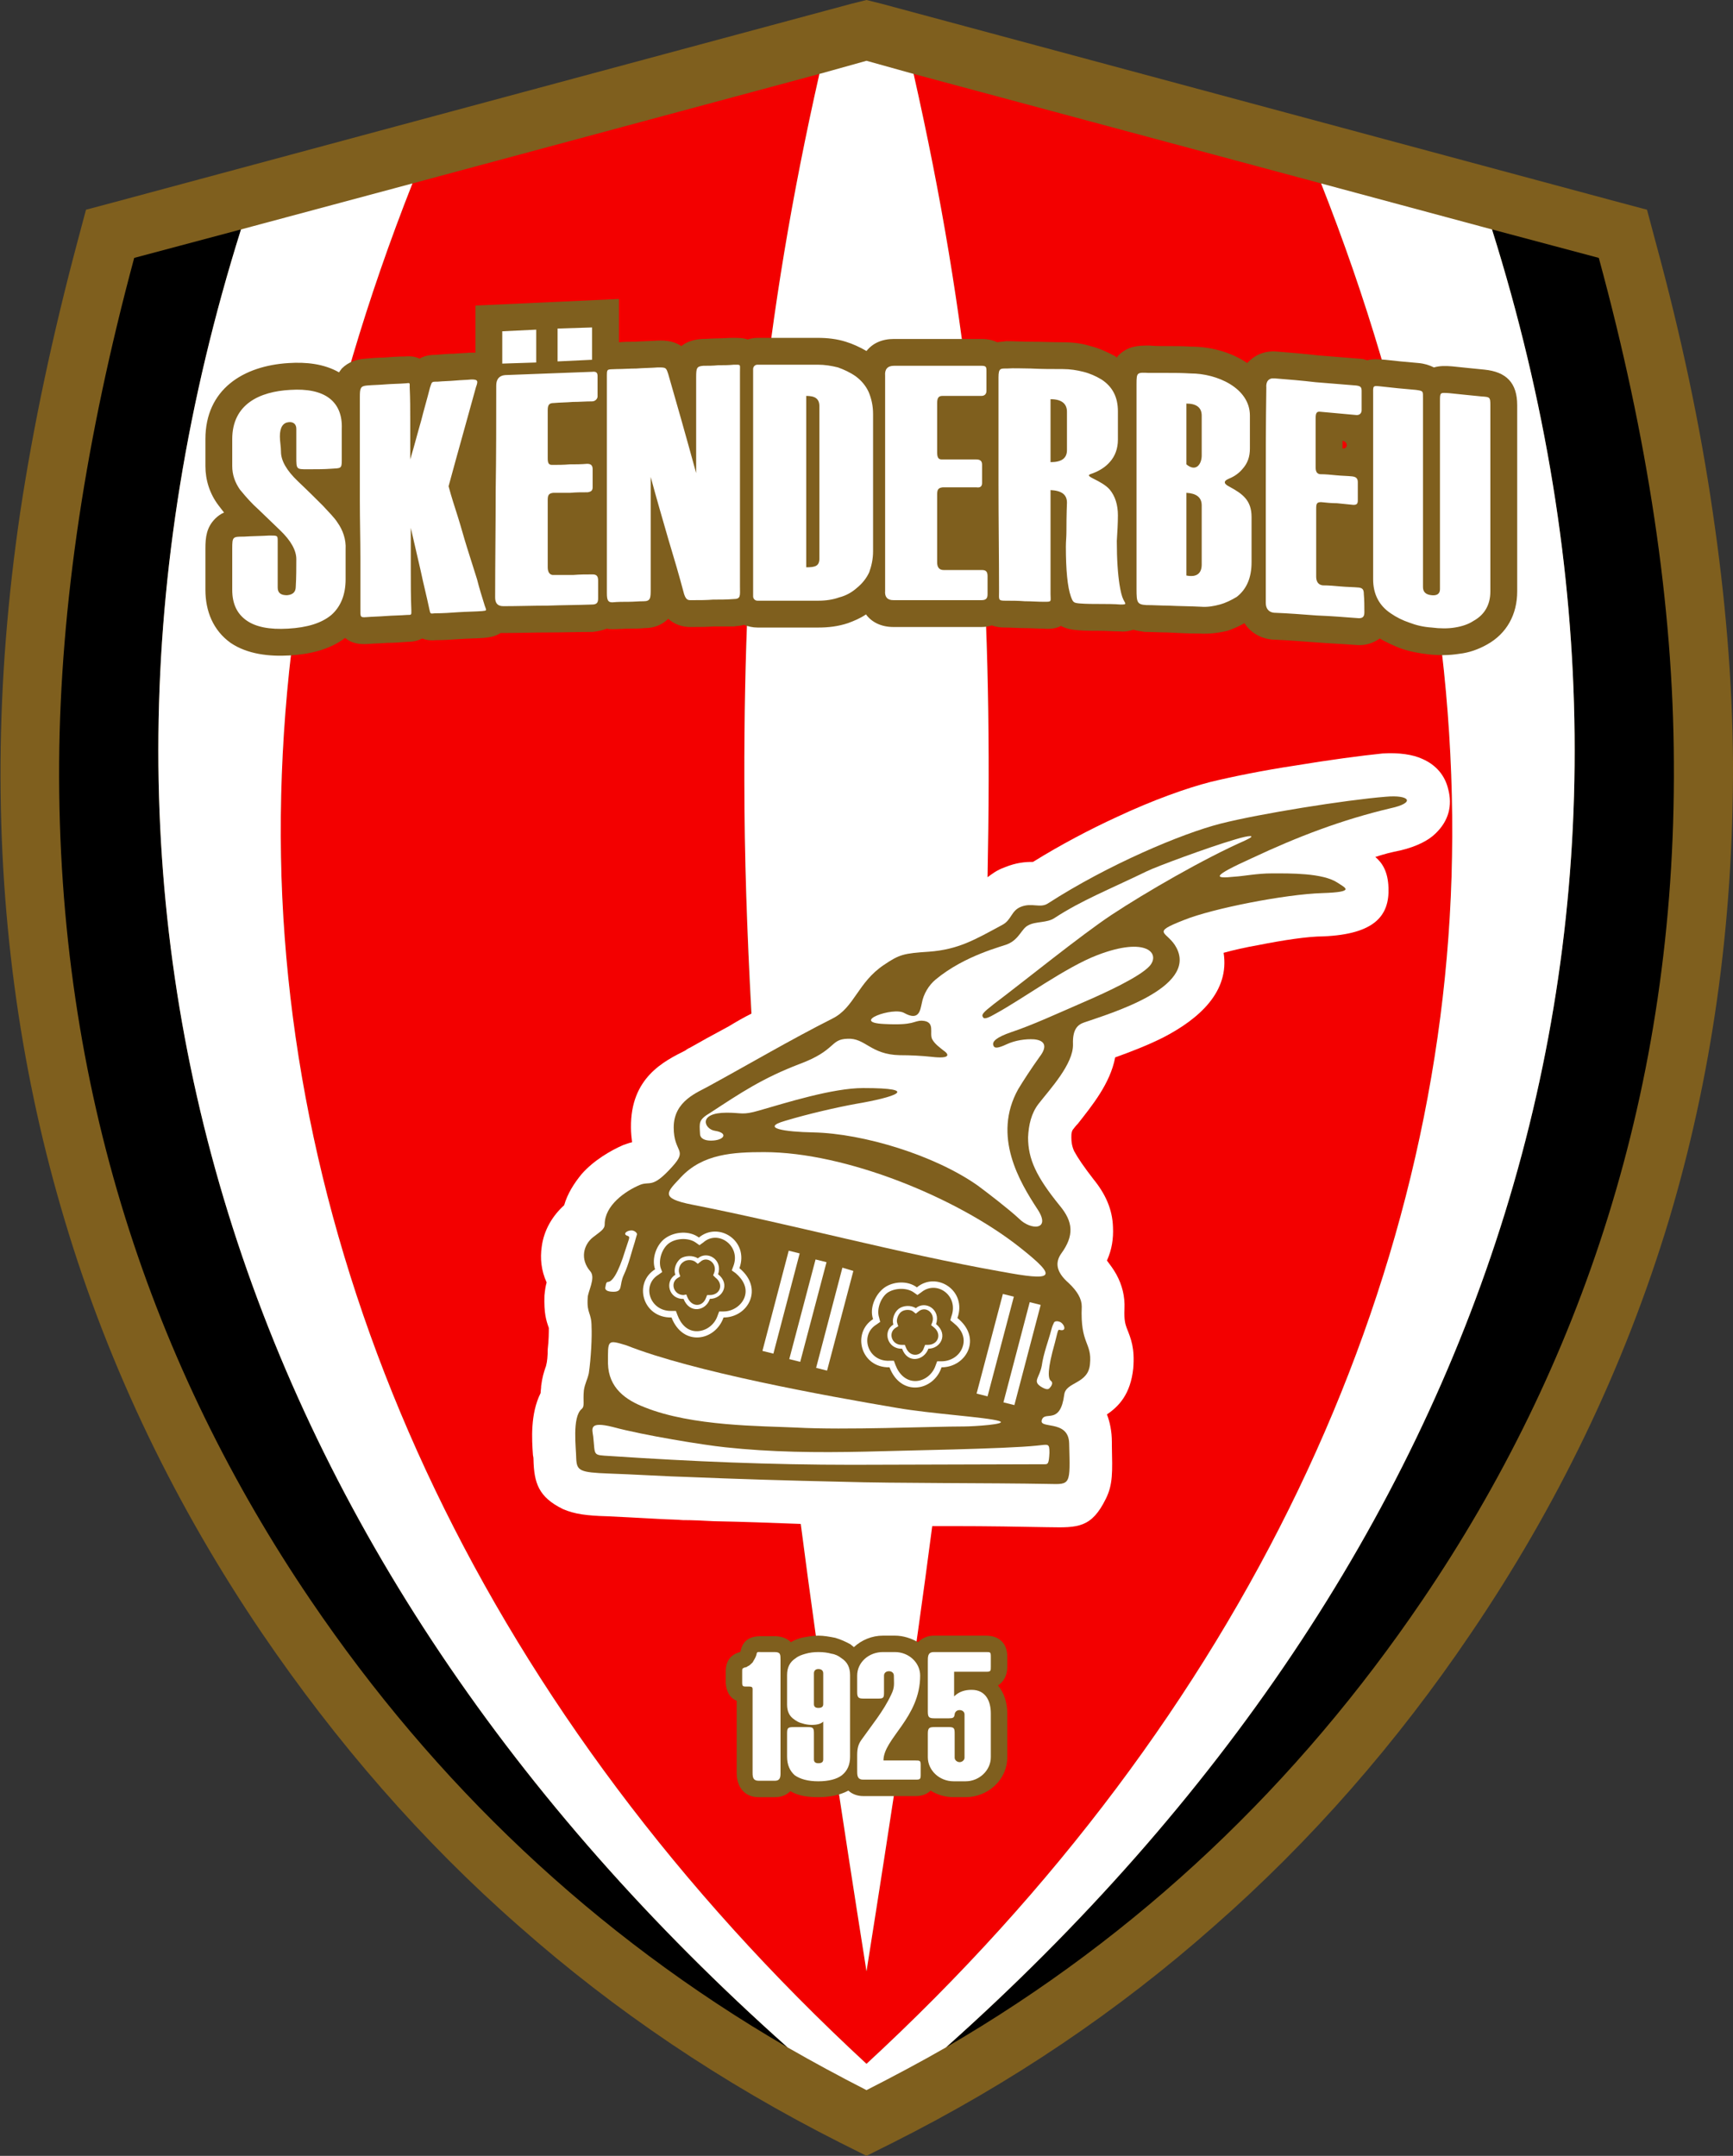 <?xml version="1.0" encoding="UTF-8"?>
<!DOCTYPE svg PUBLIC "-//W3C//DTD SVG 1.1//EN" "http://www.w3.org/Graphics/SVG/1.1/DTD/svg11.dtd">
<!-- Creator: CorelDRAW X7 -->
<svg xmlns="http://www.w3.org/2000/svg" xml:space="preserve" width="3.164in" height="3.937in" version="1.1" style="shape-rendering:geometricPrecision; text-rendering:geometricPrecision; image-rendering:optimizeQuality; fill-rule:evenodd; clip-rule:evenodd"
viewBox="0 0 3164 3937"
 xmlns:xlink="http://www.w3.org/1999/xlink">
 <rect x="0" y="0" width="3164" height="3937" fill="#333333" stroke="none"/>
 <defs>
  <style type="text/css">
   <![CDATA[
    .fil4 {fill:#7F5F1E}
    .fil5 {fill:white}
    .fil2 {fill:black;fill-rule:nonzero}
    .fil0 {fill:#7F5F1E;fill-rule:nonzero}
    .fil1 {fill:#F30000;fill-rule:nonzero}
    .fil6 {fill:white;fill-rule:nonzero}
    .fil3 {fill:white;fill-rule:nonzero}
   ]]>
  </style>
 </defs>
 <g id="Layer_x0020_1">
  <g id="_627943064">
   <path class="fil0" d="M1534 3913c-216,-109 -412,-241 -586,-395 -178,-156 -334,-336 -470,-536 -154,-227 -278,-479 -360,-754 -77,-257 -119,-536 -117,-836 1,-149 13,-301 36,-457 24,-159 59,-323 104,-492l16 -60 60 -16 1337 -360 28 -7 28 7 1337 360 60 16 16 60c46,169 81,333 104,492 23,156 36,308 37,457 1,300 -40,579 -117,836 -83,275 -207,527 -361,754 -135,200 -292,380 -470,536 -174,154 -369,286 -586,395l-48 24 -48 -24z"/>
   <path class="fil1" d="M2412 335l-744 -200c101,447 138,832 137,1290 -1,626 -85,1313 -223,2175 -138,-862 -222,-1549 -223,-2175 -1,-458 36,-843 137,-1290l-743 200c-166,421 -247,831 -240,1230 14,780 380,1567 1069,2204 690,-637 1056,-1424 1069,-2204 7,-399 -73,-809 -239,-1230z"/>
   <path class="fil2" d="M440 419l-195 52c-88,327 -135,635 -137,921 -4,598 172,1107 459,1530 227,335 518,612 871,817 -999,-890 -1392,-2066 -998,-3320z"/>
   <path class="fil2" d="M2919 471l-195 -52c394,1254 1,2430 -997,3320 353,-205 643,-482 870,-817 287,-423 463,-932 459,-1530 -1,-286 -48,-594 -137,-921z"/>
   <path class="fil3" d="M2724 419l-312 -84c166,421 246,831 239,1230 -13,780 -379,1567 -1069,2204 -689,-637 -1055,-1424 -1069,-2204 -7,-399 74,-809 240,-1230l-313 84c-394,1254 -1,2430 998,3320 47,27 95,53 144,78 49,-25 98,-51 145,-78 998,-890 1391,-2066 997,-3320z"/>
   <path class="fil3" d="M974 2665c1,43 9,69 54,91 21,9 43,12 81,13 18,1 63,3 96,5 17,1 31,1 41,2 19,0 38,1 57,2 53,1 106,3 159,5 33,255 74,526 120,817 46,-290 87,-559 120,-813 13,0 26,0 39,0 62,0 123,1 173,2l2 0c52,1 77,1 103,-52 13,-26 12,-49 11,-96l0 -7c0,-21 -4,-38 -9,-51 22,-15 43,-37 48,-84 3,-37 -4,-54 -12,-74 -2,-6 -5,-13 -4,-35 1,-22 -4,-43 -15,-63 -5,-9 -11,-17 -17,-25 9,-20 12,-40 11,-61 -1,-33 -14,-61 -36,-88 -17,-22 -28,-38 -35,-51 -4,-9 -5,-17 -5,-25 0,-4 0,-7 1,-10 0,-1 1,-2 1,-3 3,-4 6,-8 10,-12 25,-32 59,-73 68,-121 25,-9 57,-21 87,-36 68,-35 122,-85 111,-155 18,-5 40,-10 63,-14 45,-9 91,-16 119,-16 94,-4 121,-38 119,-89 -1,-29 -11,-45 -24,-56 15,-5 30,-9 46,-12 29,-7 51,-18 64,-31 24,-23 31,-51 23,-81 -6,-25 -22,-44 -47,-55 -17,-8 -43,-12 -73,-10 -39,4 -99,12 -159,22 -60,9 -118,21 -155,30 -43,11 -105,33 -171,64 -50,23 -103,51 -153,82 -14,0 -30,1 -52,10 -14,5 -23,12 -31,18 1,-59 2,-118 2,-177 1,-458 -36,-843 -137,-1290l-86 -24 -86 24c-101,447 -138,832 -137,1290 0,139 5,280 13,426 -14,7 -28,15 -41,23 -28,15 -57,31 -69,38 -2,1 -3,2 -4,2 -7,4 -6,4 -6,4 -40,20 -101,50 -100,141 0,10 1,19 2,27 -5,1 -10,3 -16,5 -23,10 -54,28 -76,53 -14,17 -26,36 -32,57 -21,19 -37,45 -41,76 -3,21 -1,43 9,65 -2,7 -3,14 -4,24 -1,32 3,45 8,59 0,8 0,22 -2,39 0,12 -1,23 -3,30 0,0 0,1 -1,3 -3,9 -6,18 -8,34 0,5 -1,9 -1,13 -19,38 -16,85 -14,113 1,6 1,5 1,8z"/>
   <path class="fil4" d="M2277 663c13,-14 31,-23 54,-21 25,2 50,4 75,7 25,2 50,4 75,6 5,0 10,1 15,3 10,-3 21,-2 33,-1 9,1 19,2 28,3 11,1 22,2 33,3 11,1 20,4 28,8 10,-3 21,-3 33,-2 9,1 19,2 29,3 10,1 20,2 30,3 40,4 60,24 60,65 0,55 0,109 0,163 0,59 0,118 0,177 0,42 -19,77 -55,97 -16,9 -33,15 -51,17 -19,3 -37,3 -56,1 -17,-2 -34,-5 -51,-11 -13,-5 -26,-11 -38,-18 -11,8 -25,13 -41,12 -26,-2 -52,-3 -77,-5 -26,-2 -52,-4 -78,-5 -22,-2 -40,-13 -51,-30 -10,6 -20,10 -31,14 -17,4 -34,6 -51,5 -19,0 -39,-1 -59,-2 -13,0 -27,-1 -41,-1 -7,-1 -14,-2 -21,-4 -8,3 -17,4 -26,3 -11,0 -23,-1 -34,-1 -14,0 -27,0 -40,-1 -13,-1 -23,-3 -32,-8 -9,5 -20,6 -32,5 -12,0 -24,-1 -36,-1 -11,0 -23,-1 -34,-1 -9,0 -17,-1 -24,-4 -6,2 -12,3 -19,3l-161 0c-21,0 -39,-8 -50,-23 -10,7 -22,12 -33,16 -18,6 -36,8 -54,8l-111 0c-9,0 -17,-2 -25,-5 -5,2 -12,2 -18,3 -12,0 -25,0 -37,0 -13,1 -26,1 -38,1 -19,1 -34,-5 -45,-15 -12,12 -27,17 -43,17 -9,1 -19,1 -28,1 -10,0 -20,1 -30,1 -4,0 -8,0 -11,-1 -8,3 -16,5 -26,6 -27,0 -54,1 -81,1 -27,0 -54,1 -81,1 -2,0 -4,0 -6,0 -9,6 -20,8 -31,9 -15,1 -29,1 -43,2 -15,1 -29,2 -43,2 -10,1 -19,0 -26,-3 -8,4 -16,6 -26,6 -13,1 -25,2 -38,2 -12,1 -24,1 -35,2 -16,1 -30,-1 -42,-11 -29,22 -66,30 -102,32 -36,2 -76,-2 -107,-23 -32,-23 -46,-58 -46,-97 0,-25 0,-50 0,-75 0,-21 2,-39 18,-55 5,-5 11,-9 16,-11 -3,-4 -7,-9 -10,-13 -16,-21 -24,-46 -24,-72 0,-17 0,-33 0,-49 0,-91 69,-134 152,-139 31,-2 64,1 92,17 1,-2 3,-4 5,-7 12,-12 27,-17 43,-18 11,-1 22,-2 33,-2 13,-1 26,-2 39,-2 10,-1 19,0 27,4 8,-5 18,-7 30,-7 11,-1 22,-2 32,-2 10,-1 20,-1 30,-2 3,0 6,0 10,0l0 -86 262 -12 0 79c10,-1 20,-1 30,-1 13,-1 26,-1 39,-2 19,-1 33,2 45,10 11,-9 24,-12 38,-13 9,0 18,-1 27,-1 10,0 20,-1 29,-1 10,0 19,0 27,3 6,-2 12,-3 18,-3l110 0c18,0 35,2 51,7 13,4 26,10 38,17 11,-14 28,-22 50,-22l160 0c11,0 20,2 29,6 5,-1 10,-1 16,-2 15,0 30,1 45,1 20,0 39,1 59,1 17,0 34,2 50,7 16,4 31,11 46,19 0,1 1,1 2,2 1,-2 3,-4 5,-6 17,-15 33,-16 54,-16 10,1 21,1 32,1 15,0 30,0 45,1 35,0 73,10 102,30zm174 142c0,5 0,10 0,14 11,1 10,-13 0,-14z"/>
   <path class="fil3" d="M2705 724c-10,-1 -20,-2 -30,-3 -10,-1 -19,-2 -29,-3 -17,-1 -17,-2 -17,15 0,55 0,108 0,163 0,60 0,120 0,180 0,8 -5,12 -15,11 -11,-1 -16,-6 -16,-15 0,-59 0,-119 0,-179 0,-55 0,-110 0,-165 0,-14 1,-14 -13,-16 -11,-1 -21,-2 -33,-3 -9,-1 -19,-2 -28,-3 -19,-2 -17,-3 -17,17 0,53 0,106 0,159 0,59 0,117 0,176 0,27 11,48 32,62 10,7 22,13 34,17 13,5 26,8 41,9 15,2 30,2 42,0 13,-2 25,-6 34,-12 20,-11 31,-29 31,-54 0,-59 0,-118 0,-177 0,-55 0,-108 0,-163 0,-15 -1,-15 -16,-16zm-2115 200c-12,-12 -27,-27 -46,-45 -21,-20 -31,-38 -31,-54 0,-9 -2,-19 -2,-28 0,-17 6,-25 16,-26 9,-1 14,4 14,12 0,19 0,32 0,51 0,23 0,23 20,23 16,0 30,0 44,-1 17,-1 19,0 19,-15 0,-19 0,-38 0,-58 1,-25 -7,-44 -23,-56 -16,-12 -40,-17 -71,-15 -56,3 -106,26 -106,90 0,16 0,32 0,49 0,16 5,30 14,43 5,6 13,16 25,28 13,12 28,27 48,46 20,19 30,37 30,53 0,17 0,33 -1,50 0,10 -5,15 -16,16 -11,0 -17,-4 -17,-14 0,-28 0,-56 0,-85 0,-10 0,-10 -15,-10 -16,1 -32,1 -47,2 -20,0 -21,0 -21,22 0,26 0,49 0,75 0,26 9,44 26,56 17,12 42,17 76,15 35,-2 61,-10 79,-25 17,-15 26,-37 26,-65 0,-18 0,-36 0,-55 1,-18 -5,-35 -15,-49 -5,-8 -14,-17 -26,-30zm281 134c-6,-19 -12,-38 -18,-57 -6,-19 -11,-38 -17,-57 -6,-19 -12,-37 -17,-56 9,-33 18,-66 27,-98 8,-29 15,-54 23,-83 4,-11 4,-14 -8,-14 -11,1 -19,1 -30,2 -11,1 -21,1 -32,2 -12,0 -10,0 -14,11 -5,20 -11,40 -16,60 -7,24 -13,48 -20,71 0,-23 0,-46 0,-70 0,-20 0,-41 -1,-62 0,-8 1,-8 -7,-7 -13,1 -26,1 -38,2 -11,1 -22,1 -33,2 -12,1 -13,5 -13,21 0,33 0,64 0,95 0,31 0,62 0,95 0,35 1,70 1,106 0,30 0,61 0,91 0,14 -1,16 11,15 12,-1 23,-1 35,-2 13,-1 26,-1 39,-2 9,0 8,0 8,-9 -1,-24 -1,-47 -1,-71 0,-26 0,-52 0,-79 6,26 12,52 18,78 5,24 11,47 16,71 2,8 1,8 10,7 15,0 29,-1 43,-2 15,-1 29,-1 43,-2 10,-1 8,-1 5,-10 -5,-16 -10,-32 -14,-48zm211 -9c-12,0 -23,0 -35,1 -12,0 -23,0 -35,0 -9,1 -12,-6 -12,-14 0,-20 0,-41 0,-61 0,-21 0,-41 0,-62 0,-9 2,-12 10,-13 10,0 21,0 31,0 11,-1 21,-1 32,-1 6,-1 9,-3 9,-9 0,-11 0,-22 0,-33 0,-6 -2,-10 -10,-10 -11,1 -22,1 -32,1 -11,1 -21,1 -32,1 -6,0 -8,-3 -8,-12 0,-29 0,-59 0,-88 0,-10 3,-13 11,-13 11,-1 23,-1 35,-2 12,0 23,-1 35,-1 6,0 10,-5 10,-9 0,-13 0,-25 0,-37 0,-6 -2,-9 -10,-8 -27,1 -53,2 -80,3 -26,1 -52,2 -79,3 -11,1 -16,8 -16,19 0,64 0,128 -1,192 0,65 -1,130 -1,195 0,10 4,16 15,16 27,0 54,-1 81,-1 27,-1 54,-1 81,-2 9,0 11,-4 11,-11 0,-11 0,-22 0,-33 0,-8 -3,-11 -10,-11zm-64 -449l63 -2 0 59 -63 3 0 -60zm-101 5l62 -3 0 60 -62 2 0 -59zm434 73c0,-13 2,-12 -11,-12 -10,1 -19,1 -29,1 -9,1 -18,1 -27,1 -12,1 -13,4 -13,21 0,25 0,51 0,77 0,33 0,65 0,98 -9,-33 -18,-65 -27,-97 -8,-28 -16,-56 -24,-84 -4,-12 -4,-12 -19,-12 -13,1 -26,1 -39,2 -12,0 -24,1 -36,1 -19,1 -18,-2 -18,17 0,66 0,131 0,196 0,65 0,130 0,196 0,13 2,17 10,17 10,-1 20,-1 30,-1 9,0 18,-1 27,-1 13,0 13,-6 13,-23 0,-30 0,-60 0,-91 0,-37 0,-75 0,-113 10,37 21,75 32,113 10,33 20,67 29,101 4,12 8,11 15,11 13,0 25,0 38,-1 12,0 25,0 37,-1 14,0 12,-6 12,-23 0,-64 0,-127 0,-191 0,-67 0,-135 0,-202zm211 9c-10,-7 -21,-12 -32,-16 -12,-3 -24,-5 -37,-5l-110 0c-5,0 -8,4 -8,8l0 415c0,4 3,8 8,8l111 0c14,0 27,-2 38,-6 12,-3 23,-9 32,-17 0,0 0,0 0,0 10,-8 18,-18 23,-29 4,-11 7,-24 7,-38l0 -251c0,-15 -3,-28 -8,-40 -5,-11 -13,-21 -24,-29zm-66 333l0 0c0,14 -8,16 -24,16l0 -313c16,0 24,5 24,19l0 278zm297 21l-70 0c-9,0 -12,-6 -12,-14l0 -124c0,-9 2,-12 10,-13l62 0c7,1 10,-2 10,-8l0 -33c0,-6 -2,-10 -11,-10l-63 0c-6,0 -8,-4 -8,-13l0 -90c0,-10 3,-13 10,-13l71 0c6,0 9,-4 9,-9l0 -37c0,-7 -1,-9 -9,-9l-160 0c-12,0 -17,7 -16,18l0 393c-1,11 4,17 15,17l161 0c9,0 11,-4 11,-11l0 -33c0,-8 -3,-11 -10,-11zm251 27c-3,-19 -5,-46 -5,-80 1,-16 2,-32 2,-47 0,-19 -5,-35 -15,-47 -7,-8 -18,-14 -30,-20 -12,-6 -9,-7 0,-10 13,-5 23,-12 30,-20 10,-11 15,-25 15,-41 0,-17 0,-35 0,-52 0,-26 -10,-45 -30,-58 -10,-6 -21,-11 -33,-14 -12,-3 -24,-5 -38,-5 -19,0 -39,0 -58,-1 -15,0 -30,-1 -44,0 -11,0 -15,-1 -15,16 0,65 0,131 0,196 0,65 1,130 1,195 0,15 -2,17 11,17 12,0 24,0 36,1 12,0 23,1 35,1 15,0 12,0 12,-14 0,-29 0,-58 0,-88 0,-34 0,-68 0,-102 20,1 30,8 30,23 0,1 -1,19 -1,54 0,9 -1,17 -1,26 0,0 0,0 0,0 0,43 3,74 9,91 4,11 5,12 16,13 12,1 26,1 39,1 11,0 23,0 36,1 12,0 9,-1 5,-9 -3,-6 -5,-15 -7,-27zm-126 -224l0 0c0,-19 0,-39 0,-58 0,-19 0,-38 0,-57 20,0 30,8 30,23 0,23 0,46 0,70 0,15 -10,22 -30,22zm327 45c-10,-5 -13,-10 -1,-15 10,-4 18,-10 24,-17 10,-11 14,-23 14,-38 0,-20 0,-40 0,-60 0,-51 -61,-77 -108,-77 -18,-1 -26,-1 -45,-1 -11,0 -21,0 -32,0 -21,-1 -22,-1 -22,20 0,65 0,126 0,191 0,61 0,123 0,184 0,24 1,28 18,29 13,0 27,1 40,1 20,1 39,1 59,2 13,1 24,-1 35,-4 11,-3 21,-8 31,-14 18,-14 27,-35 27,-63 0,-28 0,-55 0,-83 0,-30 -16,-42 -40,-55zm-79 -94l0 0c0,-19 0,-39 0,-58 18,0 28,7 28,22 0,25 0,49 0,73 0,15 -10,31 -28,16 0,-19 0,-33 0,-53zm28 236l0 0c0,15 -8,24 -28,20 0,-26 0,-49 0,-75 0,-25 0,-50 0,-76 18,1 28,8 28,23 0,18 0,36 0,54 0,18 0,36 0,54zm287 42c-11,-1 -22,-1 -33,-2 -11,-1 -22,-2 -33,-2 -9,-1 -12,-8 -12,-16 0,-21 0,-41 0,-62 0,-21 0,-41 0,-62 0,-9 1,-12 9,-12 10,1 19,2 29,2 10,1 20,2 30,3 6,0 8,-2 8,-8 0,-11 0,-22 0,-33 0,-5 -1,-10 -10,-11 -9,-1 -19,-1 -29,-2 -10,-1 -20,-2 -30,-2 -6,-1 -8,-5 -8,-13 0,-30 0,-60 0,-89 0,-10 2,-13 9,-12 11,1 22,2 33,3 11,1 22,2 33,3 6,0 9,-4 9,-9 0,-12 0,-23 0,-35 0,-7 -2,-9 -10,-10 -24,-2 -49,-4 -74,-6 -25,-3 -50,-5 -75,-7 -11,-1 -16,6 -15,17 -1,64 -1,129 -1,194 0,66 0,132 0,199 0,10 5,17 15,18 26,1 52,3 78,5 26,1 51,3 77,5 8,0 10,-4 10,-11 0,-11 0,-22 -1,-33 0,-8 -2,-11 -9,-12z"/>
   <path class="fil0" d="M1052 2663c0,-17 -8,-75 10,-90 6,-5 2,-13 4,-34 2,-13 6,-18 9,-31 4,-27 6,-67 5,-85 0,-27 -9,-23 -7,-53 0,-11 15,-36 5,-48 -20,-23 -12,-49 4,-62 14,-11 22,-15 22,-24 0,-35 38,-61 64,-72 19,-8 22,8 59,-33 30,-33 3,-25 3,-72 0,-49 44,-64 65,-76 75,-41 146,-83 225,-123 40,-20 46,-66 94,-98 28,-19 36,-21 82,-24 54,-4 84,-22 134,-49 17,-9 16,-26 34,-33 20,-8 35,3 49,-6 110,-71 245,-128 316,-146 71,-18 227,-43 301,-49 44,-4 55,11 9,21 -89,21 -170,52 -253,91 -75,34 -70,38 -32,34 17,-1 41,-6 68,-6 33,0 93,-1 120,17 13,9 35,17 -28,19 -67,2 -200,28 -252,49 -64,25 -30,20 -14,51 38,73 -122,120 -168,136 -12,4 -22,12 -21,40 1,36 -42,82 -63,109 -13,17 -18,38 -19,61 0,40 15,72 58,125 24,29 27,54 2,88 -10,15 -10,32 14,53 16,15 24,29 24,43 -3,70 19,65 15,105 -3,37 -44,32 -47,56 -7,54 -33,31 -40,44 -11,21 48,-1 49,45 2,76 3,75 -37,74 -108,-2 -280,-1 -378,-4 -94,-2 -193,-5 -289,-9 -14,0 -102,-5 -136,-6 -54,-2 -59,-5 -60,-28z"/>
   <polygon class="fil3" points="1831,2363 1783,2545 1803,2550 1851,2368 "/>
   <path class="fil3" d="M1120 2359c18,0 10,-12 19,-31 9,-19 14,-42 20,-60 1,-4 2,-7 4,-14 0,-3 -5,-7 -10,-7 -9,0 -17,7 -7,10 5,2 3,3 -4,25 -14,46 -25,59 -32,59 -4,0 -4,7 -5,11 0,5 6,7 15,7z"/>
   <path class="fil3" d="M2255 1533c-48,14 -145,50 -161,58 -70,34 -119,53 -168,85 -14,10 -35,6 -49,14 -12,6 -16,25 -37,34 -8,4 -78,20 -132,65 -12,10 -22,26 -25,43 -3,13 -5,33 -32,18 -20,-12 -100,17 -37,20 56,3 53,-6 69,-6 26,1 13,23 19,34 5,9 14,15 20,20 12,8 13,16 -21,12 -19,-2 -38,-3 -58,-3 -54,-1 -63,-32 -96,-30 -32,1 -20,21 -87,46 -68,26 -108,53 -163,89 -22,13 -20,18 -19,38 0,10 10,13 20,13 24,0 33,-14 7,-18 -19,-3 -32,-33 22,-33 28,0 28,5 59,-4 49,-14 134,-41 190,-41 108,0 57,17 -14,29 -33,6 -86,18 -129,31 -45,13 -1,20 52,21 92,2 222,42 300,97 15,11 58,44 76,61 21,21 59,21 33,-18 -32,-49 -83,-133 -35,-219 9,-15 24,-38 39,-59 14,-18 11,-30 -10,-32 -16,-1 -35,2 -50,9 -15,7 -22,8 -24,3 -4,-8 6,-16 32,-25 39,-13 82,-33 135,-56 37,-16 100,-45 118,-65 20,-23 -6,-54 -95,-20 -58,22 -138,81 -186,107 -12,7 -21,11 -23,7 -4,-5 0,-9 19,-24 57,-43 158,-125 215,-163 62,-41 169,-103 244,-136 24,-11 8,-10 -18,-2z"/>
   <polygon class="fil3" points="1900,2383 1880,2378 1832,2561 1852,2566 "/>
   <path class="fil3" d="M1937 2415c-5,-3 -12,-3 -13,1 -3,6 -4,10 -5,14 -5,19 -14,42 -17,64 -4,22 -17,28 -2,38 8,5 14,7 17,2 3,-3 6,-9 2,-12 -6,-4 -7,-21 7,-70 6,-23 5,-25 10,-23 11,2 8,-9 1,-14z"/>
   <path class="fil3" d="M1893 2640c-56,6 -247,9 -314,11 -88,2 -172,1 -255,-8 -39,-4 -150,-22 -205,-37 -44,-11 -38,3 -36,17 4,36 -2,34 31,36 150,10 292,16 442,16l351 -1c6,0 8,0 9,-21 0,-18 -2,-15 -23,-13z"/>
   <path class="fil5" d="M1215 2261c-16,11 -26,37 -19,57 -40,25 -23,89 30,88 21,54 80,43 95,0 45,0 74,-53 29,-90 18,-50 -38,-86 -74,-56 -17,-13 -44,-11 -61,1zm28 37c-8,6 -14,19 -10,30 -20,12 -12,45 15,44 11,28 41,22 48,0 23,0 38,-27 15,-45 9,-26 -19,-44 -37,-29 -9,-6 -23,-5 -31,0zm4 7c-6,4 -9,13 -7,20l2 6 -5 3c-14,9 -7,31 11,31l5 -1 2 5c8,19 28,18 34,1l2 -5 5 0c19,0 26,-20 10,-32l-4 -4 2 -5c6,-17 -13,-31 -25,-20l-5 4 -5 -4c-6,-4 -16,-4 -22,1zm23 -36c-13,-9 -35,-8 -48,1 -13,9 -20,30 -16,45l3 8 -7 5c-31,19 -16,67 24,66l8 0 3 8c6,16 18,30 37,29 17,-1 31,-13 36,-28l3 -8 8 0c16,0 32,-10 38,-25 7,-18 -3,-34 -16,-45l-7 -5 3 -8c14,-37 -28,-67 -55,-43l-7 5 -7 -5z"/>
   <polygon class="fil3" points="1392,2467 1412,2472 1460,2289 1440,2284 "/>
   <polygon class="fil3" points="1558,2321 1538,2315 1490,2498 1510,2503 "/>
   <polygon class="fil3" points="1441,2482 1461,2487 1509,2305 1489,2300 "/>
   <path class="fil3" d="M1110 2490c1,45 33,67 67,80 87,35 214,34 276,37 91,5 245,-2 308,-2 15,0 82,-4 63,-10 -23,-7 -124,-13 -187,-24 -130,-22 -372,-66 -493,-114 -36,-11 -34,-10 -34,33z"/>
   <path class="fil3" d="M1264 2200c183,36 377,89 563,122 97,18 107,13 35,-44 -115,-91 -318,-174 -467,-174 -56,0 -112,3 -152,46 -25,27 -40,38 21,50z"/>
   <path class="fil5" d="M1614 2352c-16,12 -27,37 -20,57 -39,25 -23,89 30,88 21,55 81,43 95,0 45,0 75,-53 29,-90 18,-50 -38,-86 -74,-56 -17,-13 -44,-11 -60,1zm27 38c-8,6 -13,19 -10,29 -20,12 -11,45 16,44 10,28 40,22 48,0 22,0 37,-26 14,-45 9,-26 -19,-44 -37,-29 -9,-6 -23,-5 -31,1zm4 6c-5,4 -9,14 -7,20l2 6 -5 3c-14,9 -7,31 11,31l6 0 2 5c7,18 28,17 33,0l2 -5 5 0c19,0 26,-20 11,-32l-5 -4 2 -5c6,-17 -12,-31 -25,-20l-5 4 -5 -4c-5,-4 -16,-4 -22,1zm23 -36c-13,-9 -35,-8 -48,1 -12,9 -20,30 -15,45l2 8 -7 5c-31,19 -16,68 24,66l8 0 3 8c6,16 19,30 38,29 16,-1 30,-13 35,-28l3 -8 8 0c16,0 32,-9 38,-25 7,-18 -2,-34 -16,-45l-6 -5 2 -7c14,-38 -27,-67 -55,-44l-7 5 -7 -5z"/>
   <g>
    <path class="fil4" d="M1549 3270c-17,9 -36,12 -55,12 -18,0 -36,-2 -51,-11 -7,7 -16,11 -28,11 -5,0 -10,0 -16,0 -4,0 -9,0 -14,0 -26,0 -40,-19 -40,-44 0,-24 0,-48 0,-72 0,-20 0,-40 0,-60 -12,-5 -19,-16 -20,-33 0,-6 0,-13 0,-20 0,-19 8,-31 26,-36 0,0 1,-1 1,-1 4,-21 18,-28 37,-28 3,0 6,0 9,0 6,0 11,0 16,0 11,0 22,3 30,11 6,-4 13,-6 19,-8 10,-2 21,-4 31,-4 10,0 21,2 31,4 10,3 19,7 28,12 2,2 4,3 6,5 14,-13 33,-21 53,-21 7,0 15,0 22,0 15,0 30,5 42,12 7,-7 17,-12 29,-12l95 0c24,0 39,14 39,38 0,5 0,9 0,13 0,2 0,4 0,6 0,15 -6,27 -17,34 11,13 17,31 17,51 0,27 0,54 0,80 0,42 -36,73 -76,73 -8,0 -15,0 -22,0 -15,0 -29,-4 -42,-12 -6,6 -15,10 -27,10l-96 0c-11,0 -21,-4 -27,-10z"/>
    <path class="fil6" d="M1414 3017c-6,0 -10,0 -16,0 -4,0 -5,0 -9,0 -6,0 -7,-1 -8,5 -1,4 -4,9 -7,14 -3,3 -6,6 -9,7 -1,1 -3,2 -5,2 -5,2 -5,2 -5,8 0,8 0,14 0,20 0,7 2,7 8,7 2,0 3,0 5,0 7,0 6,3 6,9 0,26 0,51 0,77 0,26 0,46 0,72 0,9 2,14 11,14 6,0 9,0 14,0 7,0 10,0 16,0 8,0 10,-5 10,-13 0,-34 0,-65 0,-99 0,-38 0,-71 0,-108 0,-11 0,-15 -11,-15zm280 16l0 -2c0,-9 2,-14 11,-14l7 0 0 0 0 0 0 0 0 0 0 0 1 0 0 0 0 0 0 0 0 0 0 0 1 0 0 0 0 0 0 0 0 0 1 0 0 0 0 0 0 0 0 0 0 0 1 0 0 0 0 0 0 0 0 0 1 0 0 0 0 0 0 0 0 0 1 0 0 0 0 0 0 0 0 0 1 0 0 0 0 0 0 0 1 0 0 0 0 0 0 0 1 0 0 0 0 0 0 0 1 0 0 0 0 0 0 0 0 0 1 0 0 0 0 0 0 0 1 0 0 0 0 0 0 0 0 0 0 0 1 0 0 0 0 0 0 0 0 0 1 0 0 0 0 0 0 0 1 0 0 0 0 0 0 0 0 0 0 0 1 0 0 0 0 0 0 0 0 0 1 0 0 0 0 0 0 0 0 0 0 0 1 0 0 0 0 0 0 0 1 0 0 0 0 0 0 0 0 0 1 0 0 0 0 0 0 0 0 0 1 0 0 0 0 0 0 0 0 0 1 0 0 0 0 0 0 0 1 0 0 0 0 0 0 0 63 0 0 0 2 0c8,0 9,0 9,8 0,5 0,8 0,13 0,3 0,3 0,6 0,7 0,9 -8,9l-2 0 0 0c-23,0 -34,0 -57,0 0,15 0,30 0,45 9,-9 20,-12 32,-12 26,0 35,21 35,43 0,27 0,54 0,80 0,24 -21,44 -46,44 -8,0 -15,0 -22,0 -26,0 -47,-20 -47,-44 0,-11 0,-23 0,-35l0 0 0 -8c0,-11 3,-12 13,-12 4,0 4,0 8,0 6,0 10,0 17,0 10,0 11,2 11,12l0 8 0 0c0,12 0,24 0,36 0,4 4,8 9,8 5,0 9,-4 9,-8 0,-27 0,-53 0,-79 0,-5 -4,-8 -9,-8 -5,0 -8,3 -9,7l0 1 0 0 0 0 0 0 0 0c-1,6 -3,7 -11,7 -7,0 -11,0 -17,0 -4,0 -4,0 -8,0 -10,0 -13,-1 -13,-12l0 -4 0 0c0,-27 0,-42 0,-69l0 -6 0 0 0 -1 0 0 0 0 0 0 0 -1 0 0 0 0 0 0 0 -1 0 0 0 0 0 0 0 0 0 -1 0 0 0 0 0 0 0 0 0 0 0 -1 0 0 0 0 0 0 0 0 0 -1 0 0 0 0 0 0 0 -1 0 0 0 0 0 0 0 -1 0 0 0 0 0 -1 0 0 0 0 0 -1 0 0 0 0 0 -1 0 0 0 -1 0 0 0 -1 0 0 0 -1zm-129 198l0 5c0,9 2,14 11,14l9 0 0 0 1 0 0 0 0 0 0 0 0 0 1 0 0 0 0 0 0 0 0 0 0 0 1 0 0 0 0 0 0 0 0 0 1 0 0 0 0 0 0 0 0 0 1 0 0 0 0 0 0 0 1 0 0 0 0 0 0 0 1 0 0 0 0 0 0 0 0 0 1 0 0 0 0 0 0 0 0 0 1 0 0 0 0 0 0 0 0 0 1 0 0 0 0 0 0 0 1 0 0 0 0 0 0 0 0 0 1 0 0 0 0 0 0 0 0 0 0 0 1 0 0 0 0 0 0 0 0 0 1 0 0 0 0 0 0 0 0 0 1 0 0 0 0 0 0 0 0 0 1 0 0 0 0 0 0 0 0 0 0 0 1 0 0 0 0 0 0 0 0 0 1 0 0 0 0 0 0 0 0 0 1 0 0 0 0 0 0 0 1 0 0 0 0 0 0 0 1 0 0 0 0 0 0 0 0 0 62 0 0 0 4 0c8,0 9,-1 9,-9 0,-3 0,-3 0,-6 0,-4 0,-7 0,-12 0,-8 -2,-8 -9,-8l-4 0 0 0c-22,0 -32,0 -55,0 0,-40 67,-78 67,-155 0,-24 -21,-43 -46,-43 -7,0 -15,0 -22,0 -26,0 -47,19 -47,43 0,8 0,15 0,23l0 0 0 7c0,11 3,12 13,12 4,0 4,0 8,0 6,0 10,0 17,0 11,0 11,-2 11,-13l0 -6 0 0c0,-8 0,-16 0,-23 0,-5 4,-8 9,-8 5,0 9,3 9,8 0,15 2,21 -5,35 -14,30 -35,55 -54,82 -5,7 -8,14 -8,28l0 15 0 1 0 0 0 0 0 1 0 0 0 0 0 1 0 0 0 0 0 1 0 0 0 1 0 0 0 1 0 0 0 1 0 0 0 1 0 1 0 0 0 1 0 1zm-29 -203c-5,-4 -11,-7 -18,-8 -7,-2 -15,-3 -24,-3 -8,0 -16,1 -23,3 -7,2 -13,4 -18,8 -11,7 -16,17 -16,31 0,18 0,36 0,54 0,12 4,21 13,27 4,3 9,6 14,7 6,2 12,3 18,3 10,0 17,-2 21,-6 0,12 0,23 0,34 0,12 0,23 0,35 0,5 -3,7 -9,7 -5,0 -8,-2 -8,-7 0,-16 0,-31 0,-47 0,-10 -1,-12 -11,-12 -7,0 -11,0 -18,0 -3,0 -4,0 -7,0 -11,0 -13,1 -13,11 0,15 0,28 0,43 0,15 5,26 14,34 10,7 24,11 43,11 19,0 34,-4 43,-11 10,-8 15,-19 15,-34 0,-25 0,-50 0,-75 0,-25 0,-49 0,-74 0,-14 -5,-24 -16,-31zm-33 84c0,0 0,0 0,0 0,5 -3,7 -9,7 -5,0 -8,-2 -8,-7 0,-19 0,-37 0,-56 0,-5 3,-8 8,-8 6,0 9,3 9,8 0,19 0,37 0,56z"/>
   </g>
  </g>
 </g>
</svg>
